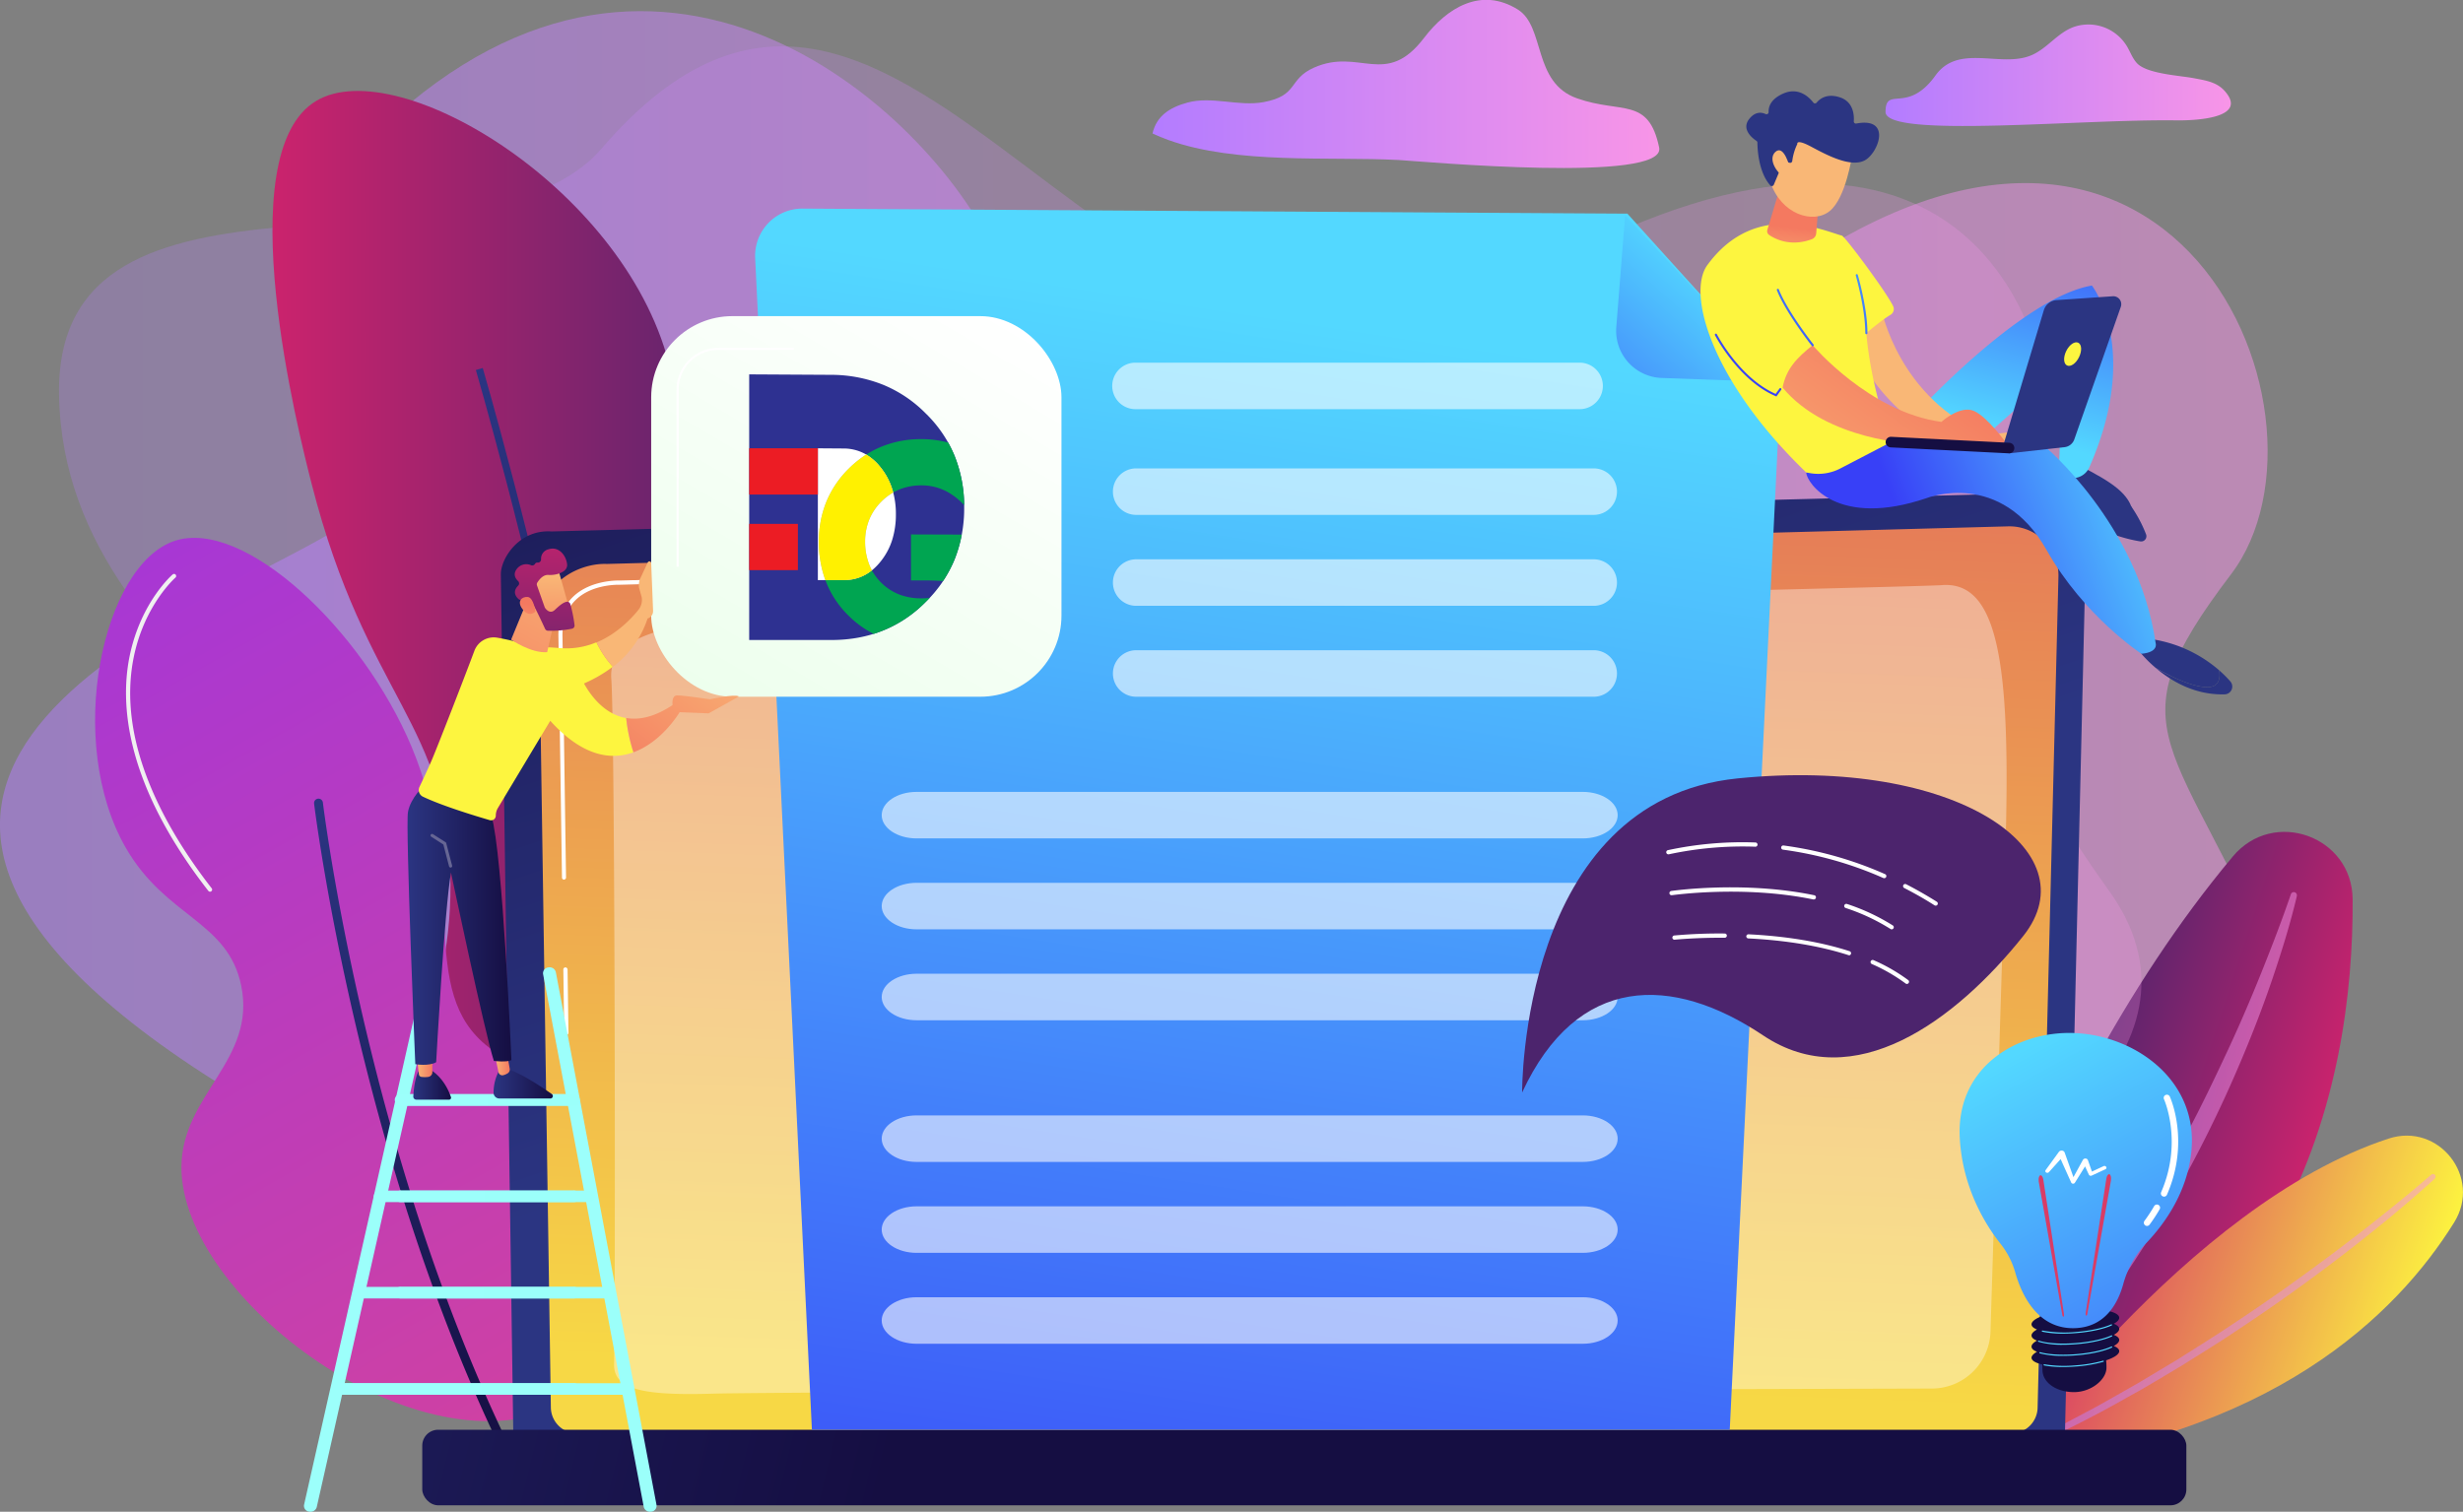 <svg viewBox="0 0 1164.62 714.96" xmlns="http://www.w3.org/2000/svg" xmlns:xlink="http://www.w3.org/1999/xlink"><rect x="0" y="0" width="1164.62" height="714.96" fill="#808080" stroke="none"/><linearGradient id="a" gradientUnits="userSpaceOnUse" x1="563.97" x2="803.71" y1="87.23" y2="87.23"><stop offset="0" stop-color="#b37cff"/><stop offset="1" stop-color="#f895e7"/></linearGradient><linearGradient id="b" x1="910.66" x2="1073.97" xlink:href="#a" y1="83.07" y2="83.07"/><linearGradient id="c" x1="19.09" x2="1109.44" xlink:href="#a" y1="404.23" y2="404.23"/><linearGradient id="d" gradientTransform="matrix(-.95 -.31 -.31 .95 7387.06 1388.8)" gradientUnits="userSpaceOnUse" x1="6214.83" x2="6340.59" y1="1212.42" y2="1212.42"><stop offset="0" stop-color="#cb236d"/><stop offset="1" stop-color="#4c246d"/></linearGradient><linearGradient id="e" gradientTransform="matrix(.988 .157 -.157 .988 1980.72 132.3)" gradientUnits="userSpaceOnUse" x1="-936.42" x2="-811.6" y1="619.39" y2="619.39"><stop offset="0" stop-color="#b37cff"/><stop offset=".77" stop-color="#e88fec"/><stop offset="1" stop-color="#f895e7"/></linearGradient><linearGradient id="f" gradientTransform="matrix(-.95 -.31 -.31 .95 7387.06 1388.8)" gradientUnits="userSpaceOnUse" x1="6139.48" x2="6307.27" y1="1260.07" y2="1260.07"><stop offset="0" stop-color="#fdf53f"/><stop offset="1" stop-color="#d93c65"/></linearGradient><linearGradient id="g" x1="-903.57" x2="-725.92" xlink:href="#e" y1="672.81" y2="672.81"/><linearGradient id="h" x1="46.98" x2="1031.66" xlink:href="#a" y1="403.8" y2="403.8"/><linearGradient id="i" gradientUnits="userSpaceOnUse" x1="147.92" x2="394.28" y1="386.53" y2="386.53"><stop offset="0" stop-color="#cb236d"/><stop offset=".9" stop-color="#59246d"/><stop offset="1" stop-color="#4c246d"/></linearGradient><linearGradient id="j" gradientTransform="matrix(-1 0 0 1 587.21 0)" gradientUnits="userSpaceOnUse" x1="349.89" x2="252.28" y1="223.53" y2="697.08"><stop offset="0" stop-color="#2b3582"/><stop offset="1" stop-color="#150e42"/></linearGradient><linearGradient id="k" gradientTransform="matrix(-1 0 0 1 587.21 0)" gradientUnits="userSpaceOnUse" x1="527.04" x2="121.27" y1="315.83" y2="1029.28"><stop offset="0" stop-color="#a737d5"/><stop offset="1" stop-color="#ef497a"/></linearGradient><linearGradient id="l" x1="406.88" x2="342.03" xlink:href="#j" y1="422.96" y2="737.56"/><linearGradient id="m" x1="564.02" x2="731.12" xlink:href="#j" y1="707.39" y2="206.08"/><linearGradient id="n" gradientUnits="userSpaceOnUse" x1="616.81" x2="648.4" y1="836.88" y2="-11.49"><stop offset=".16" stop-color="#f7d845"/><stop offset="1" stop-color="#d93c65"/></linearGradient><linearGradient id="o" x1="932.94" x2="190.74" xlink:href="#j" y1="617.13" y2="797.66"/><linearGradient id="p" gradientUnits="userSpaceOnUse" x1="644.22" x2="541.08" y1="199.63" y2="872.41"><stop offset="0" stop-color="#53d8ff"/><stop offset=".21" stop-color="#4db9fd"/><stop offset="1" stop-color="#3840f7"/></linearGradient><linearGradient id="q" gradientTransform="matrix(.999 .034 -.034 .999 5.87 1.11)" x1="832.17" x2="739.83" xlink:href="#p" y1="150.15" y2="261.77"/><linearGradient id="r" gradientUnits="userSpaceOnUse" x1="462.76" x2="296.28" y1="141.17" y2="424.18"><stop offset="0" stop-color="#fff"/><stop offset="1" stop-color="#e5ffe5"/></linearGradient><linearGradient id="s" gradientTransform="translate(-142.47)" gradientUnits="userSpaceOnUse" x1="418.28" x2="472.02" y1="633.7" y2="633.7"><stop offset="0" stop-color="#9cfffb"/><stop offset="1" stop-color="#9bfffa"/></linearGradient><linearGradient id="t" x1="305.27" x2="367.51" xlink:href="#s" y1="635.34" y2="635.34"/><linearGradient id="u" x1="348.2" x2="435.68" xlink:href="#s" y1="567.69" y2="567.69"/><linearGradient id="v" x1="349.79" x2="434.1" xlink:href="#s" y1="567.69" y2="567.69"/><linearGradient id="w" x1="348.2" x2="435.68" xlink:href="#s" y1="613.26" y2="613.26"/><linearGradient id="x" x1="338.31" x2="443.07" xlink:href="#s" y1="613.26" y2="613.26"/><linearGradient id="y" x1="348.2" x2="435.68" xlink:href="#s" y1="658.83" y2="658.83"/><linearGradient id="z" x1="328.3" x2="452.49" xlink:href="#s" y1="658.83" y2="658.83"/><linearGradient id="A" x1="318.81" x2="435.68" xlink:href="#s" y1="704.4" y2="704.4"/><linearGradient id="B" x1="318.81" x2="460.11" xlink:href="#s" y1="704.4" y2="704.4"/><linearGradient id="C" gradientTransform="translate(-142.47)" x1="356.94" x2="374.81" xlink:href="#j" y1="560.44" y2="560.44"/><linearGradient id="D" gradientTransform="translate(-142.47)" gradientUnits="userSpaceOnUse" x1="358.75" x2="366" y1="552.14" y2="552.14"><stop offset="0" stop-color="#f9b776"/><stop offset="1" stop-color="#f47960"/></linearGradient><linearGradient id="E" gradientTransform="translate(-142.47)" x1="394.94" x2="422.98" xlink:href="#j" y1="560.16" y2="560.16"/><linearGradient id="F" x1="395.36" x2="402.57" xlink:href="#D" y1="548.92" y2="548.92"/><linearGradient id="G" gradientTransform="translate(-142.47)" x1="354.25" x2="403.38" xlink:href="#j" y1="484.99" y2="484.99"/><linearGradient id="H" x1="296.42" x2="237.63" xlink:href="#f" y1="332.23" y2="427.12"/><linearGradient id="I" x1="323.29" x2="280.14" xlink:href="#D" y1="325.01" y2="419.61"/><linearGradient id="J" x1="299.73" x2="118.33" xlink:href="#f" y1="360.66" y2="534.5"/><linearGradient id="K" x1="504.23" x2="446.36" xlink:href="#D" y1="343.73" y2="415.73"/><linearGradient id="L" x1="515.21" x2="457.33" xlink:href="#D" y1="352.55" y2="424.55"/><linearGradient id="M" x1="439.12" x2="383.07" xlink:href="#D" y1="300.22" y2="403.21"/><linearGradient id="N" gradientTransform="matrix(.817 -.577 .577 .817 -1556.46 -2418.52)" x1="-79.27" x2="-104.04" xlink:href="#D" y1="3294.98" y2="3327.75"/><linearGradient id="O" gradientTransform="matrix(-1 0 0 1 -2413.05 0)" x1="-2690.79" x2="-2688.03" xlink:href="#d" y1="289.48" y2="391.8"/><linearGradient id="P" gradientTransform="matrix(.817 -.577 .577 .817 -1556.46 -2418.52)" x1="-115.55" x2="-95.68" xlink:href="#D" y1="3320.93" y2="3300.55"/><linearGradient id="Q" x1="1003.8" x2="1032.61" xlink:href="#j" y1="279.89" y2="309.98"/><linearGradient id="R" gradientUnits="userSpaceOnUse" x1="959.33" x2="989.33" y1="250.04" y2="137.04"><stop offset="0" stop-color="#53d8ff"/><stop offset="1" stop-color="#3840f7"/></linearGradient><linearGradient id="S" x1="1042.02" x2="1096.52" xlink:href="#j" y1="355.43" y2="395.43"/><linearGradient id="T" x1="1012.08" x2="1049.08" xlink:href="#j" y1="285.46" y2="175.46"/><linearGradient id="U" x1="1076.95" x2="1113.95" xlink:href="#j" y1="307.28" y2="197.28"/><linearGradient id="V" x1="1042.84" x2="928.67" xlink:href="#R" y1="279.54" y2="322.61"/><linearGradient id="W" x1="953.97" x2="916.97" xlink:href="#D" y1="207.59" y2="251.59"/><linearGradient id="X" x1="911.57" x2="723.91" xlink:href="#f" y1="160.12" y2="405.52"/><linearGradient id="Y" x1="910.83" x2="984.78" xlink:href="#D" y1="247.63" y2="146.45"/><linearGradient id="Z" x1="865.58" x2="868.31" xlink:href="#D" y1="163.78" y2="139.27"/><linearGradient id="aa" x1="880.11" x2="868.11" xlink:href="#D" y1="142.4" y2="102.79"/><linearGradient id="ab" x1="869.28" x2="880.44" xlink:href="#j" y1="69.68" y2="133.35"/><linearGradient id="ac" x1="867.68" x2="855.67" xlink:href="#D" y1="146.17" y2="106.56"/><linearGradient id="ad" x1="965.82" x2="1022.1" xlink:href="#j" y1="224.74" y2="224.74"/><linearGradient id="ae" x1="1013" x2="978.75" xlink:href="#f" y1="200.87" y2="235.62"/><linearGradient id="af" x1="972.65" x2="927.65" xlink:href="#j" y1="249.34" y2="261.67"/><linearGradient id="ag" x1="936.74" x2="869.74" xlink:href="#R" y1="127.66" y2="241.66"/><linearGradient id="ah" x1="916.22" x2="849.22" xlink:href="#R" y1="115.6" y2="229.6"/><linearGradient id="ai" x1="908.79" x2="841.79" xlink:href="#R" y1="111.24" y2="225.24"/><linearGradient id="aj" x1="738.82" x2="984.08" xlink:href="#d" y1="489.14" y2="489.14"/><linearGradient id="ak" x1="1001.72" x2="993.3" xlink:href="#j" y1="671.59" y2="727.16"/><linearGradient id="al" x1="998.4" x2="980.44" xlink:href="#R" y1="696.62" y2="762.04"/><linearGradient id="am" x1="997.73" x2="979.77" xlink:href="#R" y1="696.44" y2="761.86"/><linearGradient id="an" x1="996.06" x2="978.1" xlink:href="#R" y1="695.98" y2="761.4"/><linearGradient id="ao" x1="995.62" x2="977.66" xlink:href="#R" y1="695.85" y2="761.28"/><linearGradient id="ap" x1="975.85" x2="1098.14" xlink:href="#p" y1="543.8" y2="769.08"/><linearGradient id="aq" x1="1010.84" x2="1014.87" xlink:href="#f" y1="623.14" y2="751.24"/><linearGradient id="ar" x1="988.63" x2="992.67" xlink:href="#f" y1="623.84" y2="751.93"/><path d="m803.62 117.25c-5.07-24.07-17.68-15.81-38.82-23.25s-14.94-33.81-28-42c-17.48-10.87-33.53-.78-44.41 13.48-18.07 23.69-30.43 4.42-52 14-12.38 5.5-7.1 13.21-23.84 16.31-11.69 2.17-24.35-2.93-35.88.19-8.54 2.31-14.73 6.36-16.62 14.63 2.41 1.13 4.91 2.16 7.48 3.09 32.27 11.63 76.3 7.75 108.92 9.46 11.04.67 126.77 11.14 123.17-5.91z" fill="url(#a)" transform="translate(-19.09 -47.49)"/><path d="m1023.33 67.24a21.29 21.29 0 0 0 -21.93-7.53c-8.83 2.21-13.82 10.65-22 14-14.4 5.92-34.23-5.71-45.12 9.46-13.33 18.58-23.62 4.65-23.62 17.25s92.06 3.32 137.49 4c6.56.09 35-.38 22.79-14-3.81-4.23-9.25-4.94-14.31-5.92-6.61-1.3-22.31-2-27.1-7.14-2.57-2.77-3.56-6.74-5.89-9.7-.1-.17-.21-.3-.31-.42z" fill="url(#b)" transform="translate(-19.09 -47.49)"/><path d="m213 96.18c-84.6 69.9 28.46 159.62-30.11 198.82s-301.15 115.52-56.89 267.07 251 252 425.38 156 161.86-113.2 305.36-48.33 293.5-36.06 242.51-155.84-83.45-118.27-25.25-194.77-32.8-288.13-233.26-124.58-325.92 41.45-347.93-19.72-146.18-189.12-279.81-78.65z" fill="url(#c)" opacity=".5" transform="translate(-19.09 -47.49)"/><path d="m929.27 753.72s41-176.2 145.62-301.19c19.22-23 56.49-9.58 56.64 20.36.47 87.11-27.32 229.49-202.26 280.83z" fill="url(#d)" transform="translate(-19.09 -47.49)"/><path d="m1105.19 471.09c-3.11 13.24-7.14 26.15-11.49 39s-9.22 25.47-14.5 38a604.82 604.82 0 0 1 -36.45 72.7c-7 11.67-14.18 23.17-22 34.29-3.82 5.61-8 11-12 16.49-4.18 5.36-8.29 10.76-12.72 15.92a377.21 377.21 0 0 1 -58.03 56.83 1.46 1.46 0 0 1 -1.91-2.21 512.17 512.17 0 0 0 54-59.41c4.18-5.23 8-10.71 12.06-16 3.84-5.48 7.79-10.87 11.44-16.48 1.83-2.8 3.77-5.53 5.56-8.36l5.43-8.43c1.79-2.83 3.5-5.7 5.26-8.55s3.46-5.73 5.14-8.62c3.43-5.75 6.71-11.59 10-17.42s6.39-11.77 9.45-17.73c6.24-11.85 12-23.94 17.69-36.1s11-24.5 16-36.94 9.86-25 14.21-37.69a1.46 1.46 0 0 1 2.8.81z" fill="url(#e)" opacity=".5" transform="translate(-19.09 -47.49)"/><path d="m966.67 740.82s85.88-123.4 181.86-154.85c23.79-7.79 44.24 18.38 31 39.64-26.86 43.17-86.31 102.62-212.86 115.21z" fill="url(#f)" transform="translate(-19.09 -47.49)"/><path d="m1170.42 604.89c-7.36 6.7-14.91 13.11-22.55 19.45-3.86 3.12-7.71 6.24-11.6 9.32s-7.8 6.14-11.75 9.13q-23.65 18.06-48.53 34.45c-8.23 5.55-16.71 10.7-25.09 16l-12.79 7.61c-2.14 1.27-4.26 2.55-6.42 3.78l-6.5 3.61c-17.22 9.88-35.1 18.56-53.07 26.94a1.25 1.25 0 0 1 -1.09-2.26l13.29-6.57 6.64-3.28c2.2-1.13 4.37-2.32 6.55-3.48l13.09-6.94c4.33-2.4 8.6-4.87 12.91-7.3l6.44-3.66 6.36-3.81 12.71-7.62c8.33-5.31 16.76-10.47 24.94-16 8.27-5.4 16.39-11.05 24.51-16.68l12-8.65 11.92-8.81c4-3 7.87-6 11.81-9s7.78-6.1 11.65-9.17c7.72-6.17 15.4-12.43 22.81-18.91a1.25 1.25 0 0 1 1.66 1.87z" fill="url(#g)" opacity=".5" transform="translate(-19.09 -47.49)"/><path d="m303.49 117.8c-57.85 67.2-258.6-7.45-256.49 116.46 2.47 145.1 199.77 187.79 135.89 289.74s6.66 216.29 263.38 214.13 669.73-130.13 570.23-269.13-33.21-146.14-28.35-207.58-45.49-196.18-244.32-83.8-293.83-230.01-440.34-59.82z" fill="url(#h)" opacity=".26" transform="translate(-19.09 -47.49)"/><path d="m323.82 681.62c-39.17 7.83-89.18-34.87-105.3-81.52-16.58-48 13.83-68.12 13.59-134.73-.27-75.67-39.63-87.08-65.67-189.08-5.87-23-39.87-156.19 2.27-181.15 39-23.08 148.38 43.16 167.56 127.94 13.68 60.45-28.6 85.83-12.45 156.24 14.18 61.78 51.4 62.68 65.67 122.28 17.36 72.56-14.25 169.74-65.67 180.02z" fill="url(#i)" transform="translate(-19.09 -47.49)"/><path d="m321 700c10.56-81.53-10-207.31-29.17-298.47-20.72-98.7-44.24-179.21-44.47-180l-3.26.95c.23.81 23.72 81.21 44.41 179.78 19.08 90.89 39.62 216.26 29.13 297.32z" fill="url(#j)" transform="translate(-19.09 -47.49)"/><path d="m285.86 711.3c51.37-26.76 69-118.69 39.76-148.56-19.74-20.19-48 1-75.33-19.88-34.86-26.71-9.22-77-36.62-142.29-23.32-55.53-79.26-108.08-111.95-97.3-34.22 11.29-52.24 95-23 145.43 19 32.77 48.1 34.38 54.41 64.87 7.32 35.37-28.06 51.5-28.25 85.79-.37 61.64 113.01 147.36 180.98 111.94z" fill="url(#k)" transform="translate(-19.09 -47.49)"/><path d="m258.13 734.85a2 2 0 0 0 .92-.22 2.09 2.09 0 0 0 1-2.79c-68.11-140.35-88.09-303.16-88.28-304.79a2.09 2.09 0 0 0 -4.16.49c.2 1.64 20.26 165.15 88.67 306.13a2.1 2.1 0 0 0 1.85 1.18z" fill="url(#l)" transform="translate(-19.09 -47.49)"/><path d="m118.4 469.21a1 1 0 0 0 .79-1.61c-21.5-27.6-45.33-69.06-36.75-109.85 5.11-24.3 19.48-37 19.63-37.1a1 1 0 0 0 -1.31-1.51c-.61.53-15 13.24-20.28 38.19-4.82 22.94-2.29 60.9 37.13 111.5a1 1 0 0 0 .79.38z" fill="#f0f0f0" transform="translate(-19.09 -47.49)"/><path d="m290.49 699.05a1 1 0 0 0 .83-.44c33-48.21 44.3-85.47 33.48-110.73-9.62-22.46-33.9-26.64-34.15-26.68a1 1 0 1 0 -.32 2c.23 0 23.47 4.07 32.64 25.52 10.52 24.59-.69 61.19-33.3 108.79a1 1 0 0 0 .82 1.57z" fill="#f0f0f0" transform="translate(-19.09 -47.49)"/><path d="m995.49 725.58a13.12 13.12 0 0 1 -13.08 13.07h-707.53a13.12 13.12 0 0 1 -13.08-13.07l-5.89-406.58c0-7.19 8.47-21.23 24-20.17l691.48-17.89a33 33 0 0 1 33.83 33.72z" fill="url(#m)" transform="translate(-19.09 -47.49)"/><path d="m982.57 713a12.41 12.41 0 0 1 -12.37 12.38h-678.26a12.42 12.42 0 0 1 -12.38-12.38l-5.56-369.08c.65-22.21 20.13-30.19 31.93-29.72l662.72-17.78a23.17 23.17 0 0 1 23.77 23.71z" fill="url(#n)" transform="translate(-19.09 -47.49)"/><path d="m286.89 536.87a1 1 0 0 1 -1-1l-.43-29.87a1 1 0 0 1 1-1 1.06 1.06 0 0 1 1 1l.43 29.93a1 1 0 0 1 -1 1z" fill="#fff" transform="translate(-19.09 -47.49)"/><path d="m285.82 463.51a1 1 0 0 1 -1-1l-1.69-114.65c0-7.66 2.4-13.78 7-18.2 8.4-8.05 21.54-7.65 22.1-7.62l211.63-5.68a1 1 0 0 1 1 1 1 1 0 0 1 -1 1l-211.7 5.68c-.59 0-12.91-.41-20.71 7.06-4.21 4-6.36 9.67-6.4 16.75l1.69 114.63a1 1 0 0 1 -1 1z" fill="#fff" transform="translate(-19.09 -47.49)"/><path d="m309.45 692.56c.71-30.51.44-300.66-1.31-324s34.59-27.71 90.38-30.34 526.5-13 538.62-14c27.24-2.22 32.86 38.52 30.15 126.92-2 66.41-5.44 175.82-7 226.13a27.77 27.77 0 0 1 -27.7 26.91c-113.27.31-547.41 1.55-576.31 2.41-33.28.99-47.12-1.93-46.83-14.03z" fill="#fff" opacity=".37" transform="translate(-19.09 -47.49)"/><rect fill="url(#o)" height="35.73" rx="7.51" width="834.15" x="199.66" y="676.18"/><path d="m788.6 148.53-390-2.39a22.33 22.33 0 0 0 -22.43 23.43l26.83 554.1h434l24.1-495z" fill="url(#p)" transform="translate(-19.09 -47.49)"/><path d="m804.82 226.24a22.33 22.33 0 0 1 -21.47-24.07l4.18-52.91 73.64 79z" fill="url(#q)" transform="translate(-19.09 -47.49)"/><path d="m766 219h-210a11 11 0 0 0 0 22h210a11 11 0 0 0 0-22z" fill="#fff" opacity=".58" transform="translate(-19.09 -47.49)"/><path d="m772.67 269h-216.34a11 11 0 1 0 0 22h216.34a11 11 0 1 0 0-22z" fill="#fff" opacity=".58" transform="translate(-19.09 -47.49)"/><path d="m772.67 312h-216.34a11 11 0 1 0 0 22h216.34a11 11 0 1 0 0-22z" fill="#fff" opacity=".58" transform="translate(-19.09 -47.49)"/><path d="m772.67 355h-216.34a11 11 0 1 0 0 22h216.34a11 11 0 1 0 0-22z" fill="#fff" opacity=".58" transform="translate(-19.09 -47.49)"/><path d="m767.5 422h-315c-9.11 0-16.5 4.92-16.5 11s7.39 11 16.5 11h315c9.11 0 16.5-4.92 16.5-11s-7.39-11-16.5-11z" fill="#fff" opacity=".58" transform="translate(-19.09 -47.49)"/><path d="m767.5 465h-315c-9.11 0-16.5 4.92-16.5 11s7.39 11 16.5 11h315c9.11 0 16.5-4.92 16.5-11s-7.39-11-16.5-11z" fill="#fff" opacity=".58" transform="translate(-19.09 -47.49)"/><path d="m767.5 508h-315c-9.11 0-16.5 4.92-16.5 11s7.39 11 16.5 11h315c9.11 0 16.5-4.92 16.5-11s-7.39-11-16.5-11z" fill="#fff" opacity=".58" transform="translate(-19.09 -47.49)"/><path d="m767.5 575h-315c-9.11 0-16.5 4.92-16.5 11s7.39 11 16.5 11h315c9.11 0 16.5-4.92 16.5-11s-7.39-11-16.5-11z" fill="#fff" opacity=".58" transform="translate(-19.09 -47.49)"/><path d="m767.5 618h-315c-9.11 0-16.5 4.92-16.5 11s7.39 11 16.5 11h315c9.11 0 16.5-4.92 16.5-11s-7.39-11-16.5-11z" fill="#fff" opacity=".58" transform="translate(-19.09 -47.49)"/><path d="m767.5 661h-315c-9.11 0-16.5 4.92-16.5 11s7.39 11 16.5 11h315c9.11 0 16.5-4.92 16.5-11s-7.39-11-16.5-11z" fill="#fff" opacity=".58" transform="translate(-19.09 -47.49)"/><rect fill="url(#r)" height="180" rx="38.4" width="194" x="307.91" y="149.51"/><path d="m340 315.5h-1v-83.8a19.73 19.73 0 0 1 19.7-19.7h35.8v1h-35.8a18.72 18.72 0 0 0 -18.7 18.7z" fill="#fff" transform="translate(-19.09 -47.49)"/><path d="m475 287.46a64.28 64.28 0 0 0 -4.51-24.3 59.77 59.77 0 0 0 -13.69-20.16 60.53 60.53 0 0 0 -20.13-13.54 66.33 66.33 0 0 0 -24.49-4.7l-38.84-.22v125.63h38.84q26.64 0 44.62-18a59.77 59.77 0 0 0 13.69-20.17 65.44 65.44 0 0 0 4.51-24.54" fill="#2e3191" transform="translate(-19.09 -47.49)"/><path d="m442.71 290.71a39.22 39.22 0 0 0 -1.77-12.06 31 31 0 0 0 -5.34-10 24.36 24.36 0 0 0 -7.87-6.72 21.22 21.22 0 0 0 -9.56-2.33l-12.36-.09v62.33h12.36q10.4 0 17.43-8.94a31.06 31.06 0 0 0 5.34-10 40 40 0 0 0 1.77-12.17" fill="#fff" fill-rule="evenodd" transform="translate(-19.09 -47.49)"/><path d="m354.25 247.76v21.88h23.03v-21.88z" fill="#ec1c24" fill-rule="evenodd"/><path d="m354.25 212.01v21.88h32.48v-21.88z" fill="#ec1c24" fill-rule="evenodd"/><g transform="translate(-19.09 -47.49)"><path d="m465.05 322.23a56.78 56.78 0 0 0 5.43-10.23 61.13 61.13 0 0 0 3.38-11.68l-24-.08v21.76h5.22 3.05s2.58.06 4.14.14l2.77.12m-56.13-1.67c.25.74.52 1.48.81 2.2a46 46 0 0 0 10.42 15.68 47.27 47.27 0 0 0 12.05 8.82 59.36 59.36 0 0 0 24.6-15.11c.64-.63 1.27-1.27 1.88-1.91a38 38 0 0 1 -3.91.2 29.18 29.18 0 0 1 -10.53-1.85 25.63 25.63 0 0 1 -12.87-11.37 20.48 20.48 0 0 1 -13.21 4.61h-8.79c-.14-.45-.3-.86-.44-1.3zm66.09-34.19a63.73 63.73 0 0 0 -4.51-23.24 54 54 0 0 0 -3.06-6.37 48.57 48.57 0 0 0 -12.65-1.62 49.09 49.09 0 0 0 -18.83 3.54 44.7 44.7 0 0 0 -7.24 3.74 24.92 24.92 0 0 1 6.89 6.19 30.89 30.89 0 0 1 5.35 10c.19.57.36 1.16.51 1.75a24.58 24.58 0 0 1 2.92-1.42 27.58 27.58 0 0 1 10.4-1.93 25.35 25.35 0 0 1 12.87 3.4 32.3 32.3 0 0 1 7.35 5.96z" fill="#00a551" fill-rule="evenodd"/><path d="m441.45 280.4c-.15-.59-.32-1.18-.51-1.75a30.89 30.89 0 0 0 -5.35-10 24.92 24.92 0 0 0 -6.89-6.19 49.67 49.67 0 0 0 -8.38 6.76 47.36 47.36 0 0 0 -10.51 15.62 49.31 49.31 0 0 0 -3.53 18.83 51.58 51.58 0 0 0 3.09 18.17h8.79a20.48 20.48 0 0 0 13.21-4.61 24.46 24.46 0 0 1 -1.36-2.94 29.69 29.69 0 0 1 -1.86-10.62 27.56 27.56 0 0 1 1.94-10.39 26 26 0 0 1 5.74-8.55 26.5 26.5 0 0 1 5.62-4.32" fill="#bbbdbf" fill-rule="evenodd"/><path d="m441.45 280.4c-.15-.59-.32-1.18-.51-1.75a31 31 0 0 0 -5.34-10 25.09 25.09 0 0 0 -6.9-6.19 49.28 49.28 0 0 0 -8.38 6.76 47.17 47.17 0 0 0 -10.5 15.62 49.12 49.12 0 0 0 -3.54 18.83 51.58 51.58 0 0 0 3.09 18.17h8.8a20.48 20.48 0 0 0 13.2-4.61 23.9 23.9 0 0 1 -1.36-3 29.6 29.6 0 0 1 -1.86-10.61 27.56 27.56 0 0 1 1.94-10.39 26 26 0 0 1 5.74-8.55 26.5 26.5 0 0 1 5.62-4.32" fill="#fff100" fill-rule="evenodd"/><path d="m326.49 762.45a3 3 0 0 1 -3-2.28l-47.61-252a2.78 2.78 0 0 1 2.51-3.15 3 3 0 0 1 3.53 2.24l47.61 252a2.78 2.78 0 0 1 -2.51 3.15 4.38 4.38 0 0 1 -.53.04z" fill="url(#s)"/><path d="m165.87 762.45a3.08 3.08 0 0 1 -.61-.06 2.76 2.76 0 0 1 -2.4-3.22l56.14-248.75a3.06 3.06 0 0 1 3.6-2.14 2.76 2.76 0 0 1 2.4 3.22l-56.14 248.75a3 3 0 0 1 -2.99 2.2z" fill="url(#t)"/><path d="m290.16 570.42h-81.36a2.75 2.75 0 1 1 0-5.47h81.36a2.75 2.75 0 1 1 0 5.47z" fill="url(#u)"/><path d="m288.68 570.42h-78.41a2.74 2.74 0 1 1 0-5.47h78.41a2.74 2.74 0 1 1 0 5.47z" fill="url(#v)"/><path d="m290.16 616h-81.36a2.75 2.75 0 1 1 0-5.47h81.36a2.75 2.75 0 1 1 0 5.47z" fill="url(#w)"/><path d="m297.55 616h-98.64a2.75 2.75 0 1 1 0-5.47h98.64a2.75 2.75 0 1 1 0 5.47z" fill="url(#x)"/><path d="m290.16 661.56h-81.36a2.75 2.75 0 1 1 0-5.47h81.36a2.75 2.75 0 1 1 0 5.47z" fill="url(#y)"/><path d="m307 661.56h-118.1a2.75 2.75 0 1 1 0-5.47h118.1a2.75 2.75 0 1 1 0 5.47z" fill="url(#z)"/><path d="m290.16 707.13h-110.76a2.75 2.75 0 1 1 0-5.47h110.76a2.75 2.75 0 1 1 0 5.47z" fill="url(#A)"/><path d="m314.59 707.13h-135.19a2.75 2.75 0 1 1 0-5.47h135.19a2.75 2.75 0 1 1 0 5.47z" fill="url(#B)"/><path d="m217 554.15s-2 3.13-2.48 11.89a1.42 1.42 0 0 0 1.41 1.51h15.53a.91.91 0 0 0 .87-1.2c-.91-2.7-3.66-9.26-9.8-13z" fill="url(#C)"/><path d="m216.29 548.21.87 7.36a1.39 1.39 0 0 0 1.21 1.22 12.14 12.14 0 0 0 3.29 0 2.27 2.27 0 0 0 1.87-2.26v-7.11z" fill="url(#D)"/><path d="m255.38 553.33a21.73 21.73 0 0 0 -2.91 11 2.75 2.75 0 0 0 2.76 2.68h24.12a1.16 1.16 0 0 0 .67-2.1c-4.57-3.21-13.54-9.19-20-11.55z" fill="url(#E)"/><path d="m252.9 545.38 1.87 9.1a1.88 1.88 0 0 0 2.23 1.52 6.66 6.66 0 0 0 2.12-.89 2.14 2.14 0 0 0 1-2.19l-1.93-11z" fill="url(#F)"/><path d="m219.73 418.92s-6.52 5.74-7.74 12.65 3.47 119.21 3.47 119.21 6.52 1.09 9.87-.95c0 0 4-72.88 7-89.72 0 0 15.88 75.49 20.28 89.13 0 0 6.27.77 8.3-.43 0 0-4.16-97.86-9.39-115.26z" fill="url(#G)"/><path d="m232.15 457.78a.74.74 0 0 1 -.72-.56l-2.7-10.33-5.73-3.68a.74.74 0 0 1 -.22-1 .75.75 0 0 1 1-.23l6 3.83a.77.77 0 0 1 .32.45l2.77 10.61a.75.75 0 0 1 -.54.91.58.58 0 0 1 -.18 0z" fill="#666694"/><path d="m284 354c-27.42-2.28-34.59 3.39-34.59 3.39l13.18 20.81s26.94-.53 46.25-15.41a47.55 47.55 0 0 1 -7.73-11.54 36.43 36.43 0 0 1 -17.11 2.75z" fill="url(#H)"/><path d="m327 313.77a.84.84 0 0 0 -1.6-.32l-3.5 7.47a7.84 7.84 0 0 0 -.62 4.63l1.23 4.34a7.5 7.5 0 0 1 -1.53 6c-3.22 4-10.06 11.37-19.81 15.42a47.55 47.55 0 0 0 7.73 11.54 47.26 47.26 0 0 0 16.41-22.85 3.68 3.68 0 0 0 2.59-3.65z" fill="url(#I)"/><path d="m293 366.09c-9.66-10.4-28-15.1-38.69-17a9.76 9.76 0 0 0 -10.91 6.19c-4.8 12.88-17.83 46.38-20.35 52.14-2.07 4.73-4.24 9.34-5.61 12.22a3.47 3.47 0 0 0 1.61 4.62c9 4.32 25.08 9.2 31.61 11.11a2.24 2.24 0 0 0 2.87-2.16 7 7 0 0 1 1-3.6l24.75-41.24c15.42 17.1 28.93 18.66 39.3 14.92a78.4 78.4 0 0 1 -3.43-16.21c-15.29-2.65-22.15-20.99-22.15-20.99z" fill="url(#J)"/><path d="m340.53 384.18-2.77-3.68c-9 6.15-16.44 7.6-22.57 6.55a78.4 78.4 0 0 0 3.43 16.21c13.67-4.93 21.91-19.08 21.91-19.08z" fill="url(#K)"/><path d="m338.58 384.25 15.58.61 14.35-8c-2.06-1.29-13.71 1.35-13.71 1.35s-12.17-1.84-15.47-1.84c-2.74 0-2.34 3.93-2.13 5.26 0 .27.07.44.07.44z" fill="url(#L)"/><path d="m269 330-8.23 20s9.45 6.54 17.05 5.92l4.1-18.05z" fill="url(#M)"/><path d="m282.88 316.27c.19.27 5.95 21.08 5.95 21.08l-11.95 3-8.39-18.92s11.24-9.62 14.39-5.16z" fill="url(#N)"/><path d="m273 324.35 3.64 10.3a1.44 1.44 0 0 0 .19.37c.49.7 2.37 3 4.59.93 2-1.87 3.89-3.55 5.61-3.86a1.53 1.53 0 0 1 1.74 1.1 66.47 66.47 0 0 1 2 10 1.52 1.52 0 0 1 -1.24 1.64 49.36 49.36 0 0 1 -11.41.95 1.51 1.51 0 0 1 -1.29-.89c-1.14-2.48-4.63-10-5.93-12s-4.2-1.78-5.45-1.67a1.47 1.47 0 0 1 -1.13-.37c-1.09-1-3.18-3.41-.24-6.34a1.53 1.53 0 0 0 0-2.2c-1.26-1.19-2.61-3.29-.51-5.89a5.6 5.6 0 0 1 6.68-1.6 1.51 1.51 0 0 0 1.83-.68 1.22 1.22 0 0 1 1.25-.58 1.5 1.5 0 0 0 1.6-1.54 4.57 4.57 0 0 1 3.52-4.76c5.22-1.62 8.48 3.42 8.8 7.19s-5.44 5.2-8.82 4.95c-2.58-.2-4.49 2.36-5.26 3.59a1.55 1.55 0 0 0 -.17 1.36z" fill="url(#O)"/><path d="m272.27 336.68s-.85-6.53-3.57-6.85-5.36 1.91-2.66 5.58c3.36 4.59 6.23 1.27 6.23 1.27z" fill="url(#P)"/><path d="m995.77 264.35s-7.95.42-8.93 16.77c0 0 18.43 16.52 43.33 20.46 1.87.29-2.61-12.76-3.29-14.53-3.2-8.41-13.3-13.83-31.11-22.7z" fill="url(#Q)"/><path d="m906.26 245.12h16.74s51.48-56.85 85.24-62.58c0 0 23.5 30-1.25 86-2 4.51-7.56 6.51-11.72 3.86a6.7 6.7 0 0 1 -2.67-3.19l2-47.86s-43.91 38.4-51.55 45.81-46.4 2.95-36.79-22.04z" fill="url(#R)"/><path d="m1068.41 364.49a63.05 63.05 0 0 0 -34.4-15.05l-5.46 3.34a59.34 59.34 0 0 0 9.85 10.57c5.86 3.4 14.89 8 22.39 9 7.28.98 8.36-3.42 7.62-7.86z" fill="url(#S)"/><path d="m1026.88 287.05c-4.33 1.4-6.23 7.53-17.22 3.48a97.51 97.51 0 0 1 -22.6-11.91c-.09.79-.16 1.62-.22 2.5 0 0 19.44 18.48 44.33 22.42a2.48 2.48 0 0 0 2.68-3.34 62.44 62.44 0 0 0 -6.97-13.15z" fill="url(#T)"/><path d="m1073.7 369.75a55.92 55.92 0 0 0 -5.29-5.26c.74 4.44-.34 8.84-7.62 7.87-7.5-1-16.53-5.61-22.39-9 7.34 6.26 18.5 12.9 32.59 12.51a3.69 3.69 0 0 0 2.71-6.12z" fill="url(#U)"/><path d="m906.87 257.26 78.54.85s44.86 37.11 53 93.69c0 0 1.35 4.17-6.76 4.88 0 0-27.11-17.71-44.8-49-21.69-38.42-56.57-24.68-56.57-24.68-42.31 14.43-56.79-7-57.15-12z" fill="url(#V)"/><path d="m908.73 194s8.45 42.37 49.88 59.14l14.74-1.74 3.47 5.54-34.56 1.06s-29.55-11.71-45.21-43.6c-.51-1.01-9.13-18.81 11.68-20.4z" fill="url(#W)"/><path d="m913.26 256.57s-9.62-26.14-11.68-51.54c0 0 7-6 11.43-8.65a3.18 3.18 0 0 0 1.24-4.12c-3.23-6.7-22.78-33-24.25-33.35-8-2-40.6-17.51-63.59 13.93-9.86 13.5 2 55 46.72 98.07l1.49.28a22.61 22.61 0 0 0 14.74-2.19z" fill="url(#X)"/><path d="m876.21 210.76s26.71 31.63 60.86 36.26c0 0 8.83-8.05 15.39-5.18s15.54 15.56 15.54 15.56h-43.82s-41.47-1.47-62.19-26.61c1.67-8.79 6.66-14.05 14.22-20.03z" fill="url(#Y)"/><path d="m860.62 136.72-5.84 19.49a2.14 2.14 0 0 0 .83 2.39c2.82 1.93 10.17 5.76 20.26 2a3.2 3.2 0 0 0 2-2.73l1.38-17z" fill="url(#Z)"/><path d="m894.85 120.93s-2.87 20.21-10.64 26.42-22.88 1.54-28-13.69l10.18-26z" fill="url(#aa)"/><path d="m865.25 124.46a1 1 0 0 0 1.3-.8 26 26 0 0 1 2.4-8.07s-.74-2.65 6.7 1.35 18.61 9.89 25.19 6.39c6.42-3.42 12.92-20.61-4-17.42a1 1 0 0 1 -1.19-1c.21-2.82-.07-9.32-6.65-11.41-6.16-2-9.53.83-10.92 2.51a1 1 0 0 1 -1.56 0c-1.84-2.41-6.85-7.53-14.23-4.28-6.08 2.67-7 6.42-6.92 8.75a1 1 0 0 1 -1.42.95c-1.86-.86-4.86-1.3-7.72 2.29-4 5 1.7 9.27 3.4 10.4a1 1 0 0 1 .45.83c0 2.58.42 13.85 6.06 20.2a1 1 0 0 0 1.68-.29l4.35-10.36a1 1 0 0 1 1.23-.56z" fill="url(#ab)"/><path d="m865.34 126.57s-2.65-10.82-6.69-7.31 1.06 11.24 5.68 12.72z" fill="url(#ac)"/><path d="m965.82 259.85 19.69-65.66a6.7 6.7 0 0 1 6-4.77l26.59-1.82a3.76 3.76 0 0 1 3.81 5l-22 62.71a5.52 5.52 0 0 1 -4.65 3.66l-26.26 2.92z" fill="url(#ad)"/><path d="m1002.13 216.44c-1.47 3-4 4.71-5.67 3.88s-1.81-3.89-.34-6.86 4-4.7 5.67-3.88 1.81 3.89.34 6.86z" fill="url(#ae)"/><path d="m969 261.89h-.13l-55.78-2.82a2.5 2.5 0 1 1 .25-5l55.78 2.82a2.5 2.5 0 0 1 -.12 5z" fill="url(#af)"/><path d="m901.58 205.54a.51.51 0 0 1 -.49-.51c0-11.64-4.46-27.1-4.51-27.26a.51.51 0 0 1 .34-.62.5.5 0 0 1 .62.34c.05.16 4.59 15.76 4.55 27.55a.51.51 0 0 1 -.51.5z" fill="url(#ag)"/><path d="m876.21 211.26a.48.48 0 0 1 -.39-.19c-.13-.15-12.33-15.67-16.53-26.31a.5.5 0 0 1 .28-.64.49.49 0 0 1 .65.28c4.15 10.5 16.26 25.9 16.38 26a.49.49 0 0 1 -.08.7.45.45 0 0 1 -.31.16z" fill="url(#ah)"/><path d="m859.06 235-.37-.16c-17.69-7.58-28.58-28.67-28.69-28.84a.5.5 0 0 1 .22-.67.49.49 0 0 1 .67.22c.11.2 10.71 20.68 27.82 28.24l1.79-2.53a.5.5 0 0 1 .7-.12.49.49 0 0 1 .12.69z" fill="url(#ai)"/><path d="m738.82 564.16s-1.15-138.16 101.91-148.54 167.07 34.38 135.06 74.51-80.13 75.78-123.07 47-87.86-29.06-113.9 27.03z" fill="url(#aj)"/><path d="m934.37 475.8a1 1 0 0 1 -.54-.15c-4.68-3-9.51-5.71-14.34-8.2a1 1 0 0 1 -.43-1.35 1 1 0 0 1 1.34-.43c4.89 2.51 9.76 5.3 14.5 8.28a1 1 0 0 1 -.53 1.85z" fill="#fff"/><path d="m910 462.81a1 1 0 0 1 -.4-.08 174.29 174.29 0 0 0 -47.42-13.4 1 1 0 0 1 -.86-1.12 1 1 0 0 1 1.12-.86 175.9 175.9 0 0 1 48 13.55 1 1 0 0 1 .52 1.32 1 1 0 0 1 -.96.59z" fill="#fff"/><path d="m808 451.53a1 1 0 0 1 -1-.76 1 1 0 0 1 .73-1.21 168 168 0 0 1 41.4-3.63 1 1 0 0 1 1 1 1 1 0 0 1 -1 1 166.52 166.52 0 0 0 -40.85 3.57z" fill="#fff"/><path d="m913.56 487a1 1 0 0 1 -.54-.16 95.59 95.59 0 0 0 -21.22-9.93 1 1 0 0 1 .63-1.9 97.65 97.65 0 0 1 21.67 10.15 1 1 0 0 1 -.54 1.84z" fill="#fff"/><path d="m876.65 472.86h-.2c-33.15-6.85-66.49-2-66.83-2a1 1 0 1 1 -.29-2c.34-.05 34-4.93 67.53 2a1 1 0 0 1 -.21 2z" fill="#fff"/><path d="m920.77 512.83a1 1 0 0 1 -.6-.2 82.35 82.35 0 0 0 -16-9.23 1 1 0 0 1 .81-1.83 83.75 83.75 0 0 1 16.39 9.43 1 1 0 0 1 .2 1.4 1 1 0 0 1 -.8.43z" fill="#fff"/><path d="m893.42 499.25a.84.84 0 0 1 -.31-.05c-13.49-4.35-29.42-7-47.34-7.9a1 1 0 0 1 -.95-1 1 1 0 0 1 1-.95c18.1.9 34.2 3.59 47.86 8a1 1 0 0 1 -.31 1.95z" fill="#fff"/><path d="m810.92 491.91a1 1 0 0 1 -.11-2 235.74 235.74 0 0 1 23.81-.93 1 1 0 1 1 0 2c-13.86-.09-23.49.91-23.59.92z" fill="#fff"/><path d="m1021.15 675.85c-.07-.91-1-1.69-2.57-2.32 1.71-.94 2.65-1.95 2.57-2.94-.24-3-9.72-4.67-21.16-3.74s-20.53 4.09-20.29 7.08c.08.91 1 1.7 2.57 2.33-1.7.94-2.65 1.94-2.57 2.93s1 1.7 2.57 2.33c-1.7.94-2.65 1.94-2.57 2.93s1 1.7 2.57 2.32c-1.7 1-2.65 2-2.57 2.94.11 1.33 2 2.39 5.11 3.09a27.8 27.8 0 0 0 .08 3.23c.45 5.51 6.65 9.84 14.85 9.84s15.3-5.9 15.38-11.43a28.43 28.43 0 0 0 -.16-3.61c3.93-1.31 6.31-2.91 6.19-4.46-.07-.91-1-1.69-2.57-2.32 1.71-.94 2.65-1.95 2.57-2.94s-1-1.69-2.57-2.32c1.71-.94 2.65-1.95 2.57-2.94z" fill="url(#ak)"/><path d="m994.69 694a49.67 49.67 0 0 1 -9.08-.74.28.28 0 0 1 -.21-.33.27.27 0 0 1 .32-.21 58.86 58.86 0 0 0 15.12.47 64.51 64.51 0 0 0 12.68-2.18.27.27 0 0 1 .16.52 65.09 65.09 0 0 1 -12.8 2.21c-2.12.16-4.2.26-6.19.26z" fill="url(#al)"/><path d="m994.75 688.72a43.4 43.4 0 0 1 -11.15-1.2.29.29 0 0 1 -.19-.34.28.28 0 0 1 .34-.19c4 1.13 10.36 1.48 17.09.93s12.87-1.88 16.61-3.61a.29.29 0 0 1 .37.13.28.28 0 0 1 -.14.37c-3.79 1.75-10.07 3.12-16.8 3.66-2.09.17-4.16.25-6.13.25z" fill="url(#am)"/><path d="m994.69 683.47a40 40 0 0 1 -11.75-1.42.26.26 0 0 1 -.17-.34.27.27 0 0 1 .35-.18c3.9 1.29 10.53 1.71 17.72 1.13 6.66-.53 12.87-1.88 16.61-3.61a.29.29 0 0 1 .37.13.28.28 0 0 1 -.14.37c-3.79 1.75-10.08 3.12-16.8 3.66-2.12.17-4.21.26-6.19.26z" fill="url(#an)"/><path d="m994.73 678.21a47.77 47.77 0 0 1 -9.9-.9.28.28 0 1 1 .12-.54 57.85 57.85 0 0 0 15.89.64c6.6-.54 12.78-1.87 16.53-3.58a.27.27 0 0 1 .36.14.26.26 0 0 1 -.13.36c-3.81 1.73-10.06 3.09-16.72 3.62-2.1.17-4.17.26-6.15.26z" fill="url(#ao)"/><path d="m972 649.3a38.74 38.74 0 0 0 -6.93-13.53c-6.81-8.59-17.93-26-19.3-49.89-2-34.67 28.76-52 56.82-49.67s55.74 23.25 52.71 55.5c-1.86 19.85-13 34.9-21.24 43.55a46 46 0 0 0 -11 19.53c-2.48 9-8.39 20.13-22.43 20.81-18.17.88-25.72-16.05-28.63-26.3z" fill="url(#ap)"/><path d="m1005.26 668.69 9.82-63.86c.2-1.32.85-2.2 1.45-2s.92 1.48.72 2.8v.12l-11.2 63.25c-.09.47-.33.77-.54.67s-.32-.52-.25-.98z" fill="url(#aq)"/><path d="m995.07 669.19-9.81-63.85c-.21-1.32-.86-2.21-1.45-2s-.92 1.48-.72 2.8v.11l11.18 63.26c.09.48.33.78.54.67s.33-.53.26-.99z" fill="url(#ar)"/><path d="m1015 599.35a1 1 0 0 0 -1.29-.33l-5.46 2.55-1.9-5.41a1.16 1.16 0 0 0 -.67-.67 1.36 1.36 0 0 0 -1.68.52l-4.49 8.2-4.17-11.67a1.31 1.31 0 0 0 -.63-.71 1.64 1.64 0 0 0 -2.07.4l-6.28 8.65a.76.76 0 0 0 .22 1.1 1.06 1.06 0 0 0 1.34-.15l5.53-6.17 5 11.1a.92.92 0 0 0 .44.43 1 1 0 0 0 1.3-.34l4.81-7.72 1.81 3.91a.56.56 0 0 0 .05.08 1 1 0 0 0 1.29.34l6.49-3a.77.77 0 0 0 .36-1.11z" fill="#fff"/><path d="m1034.29 627.28a1.51 1.51 0 0 1 -1.2-2.4 73.65 73.65 0 0 0 4.54-6.89 1.5 1.5 0 1 1 2.59 1.5 74.48 74.48 0 0 1 -4.72 7.18 1.51 1.51 0 0 1 -1.21.61z" fill="#fff"/><path d="m1042.37 613.42a1.44 1.44 0 0 1 -.6-.13 1.5 1.5 0 0 1 -.78-2c10.33-23.79 1.43-43.74 1.34-43.94a1.49 1.49 0 0 1 .74-2 1.51 1.51 0 0 1 2 .74c.39.86 9.54 21.38-1.32 46.38a1.48 1.48 0 0 1 -1.38.95z" fill="#fff"/></g></svg>
